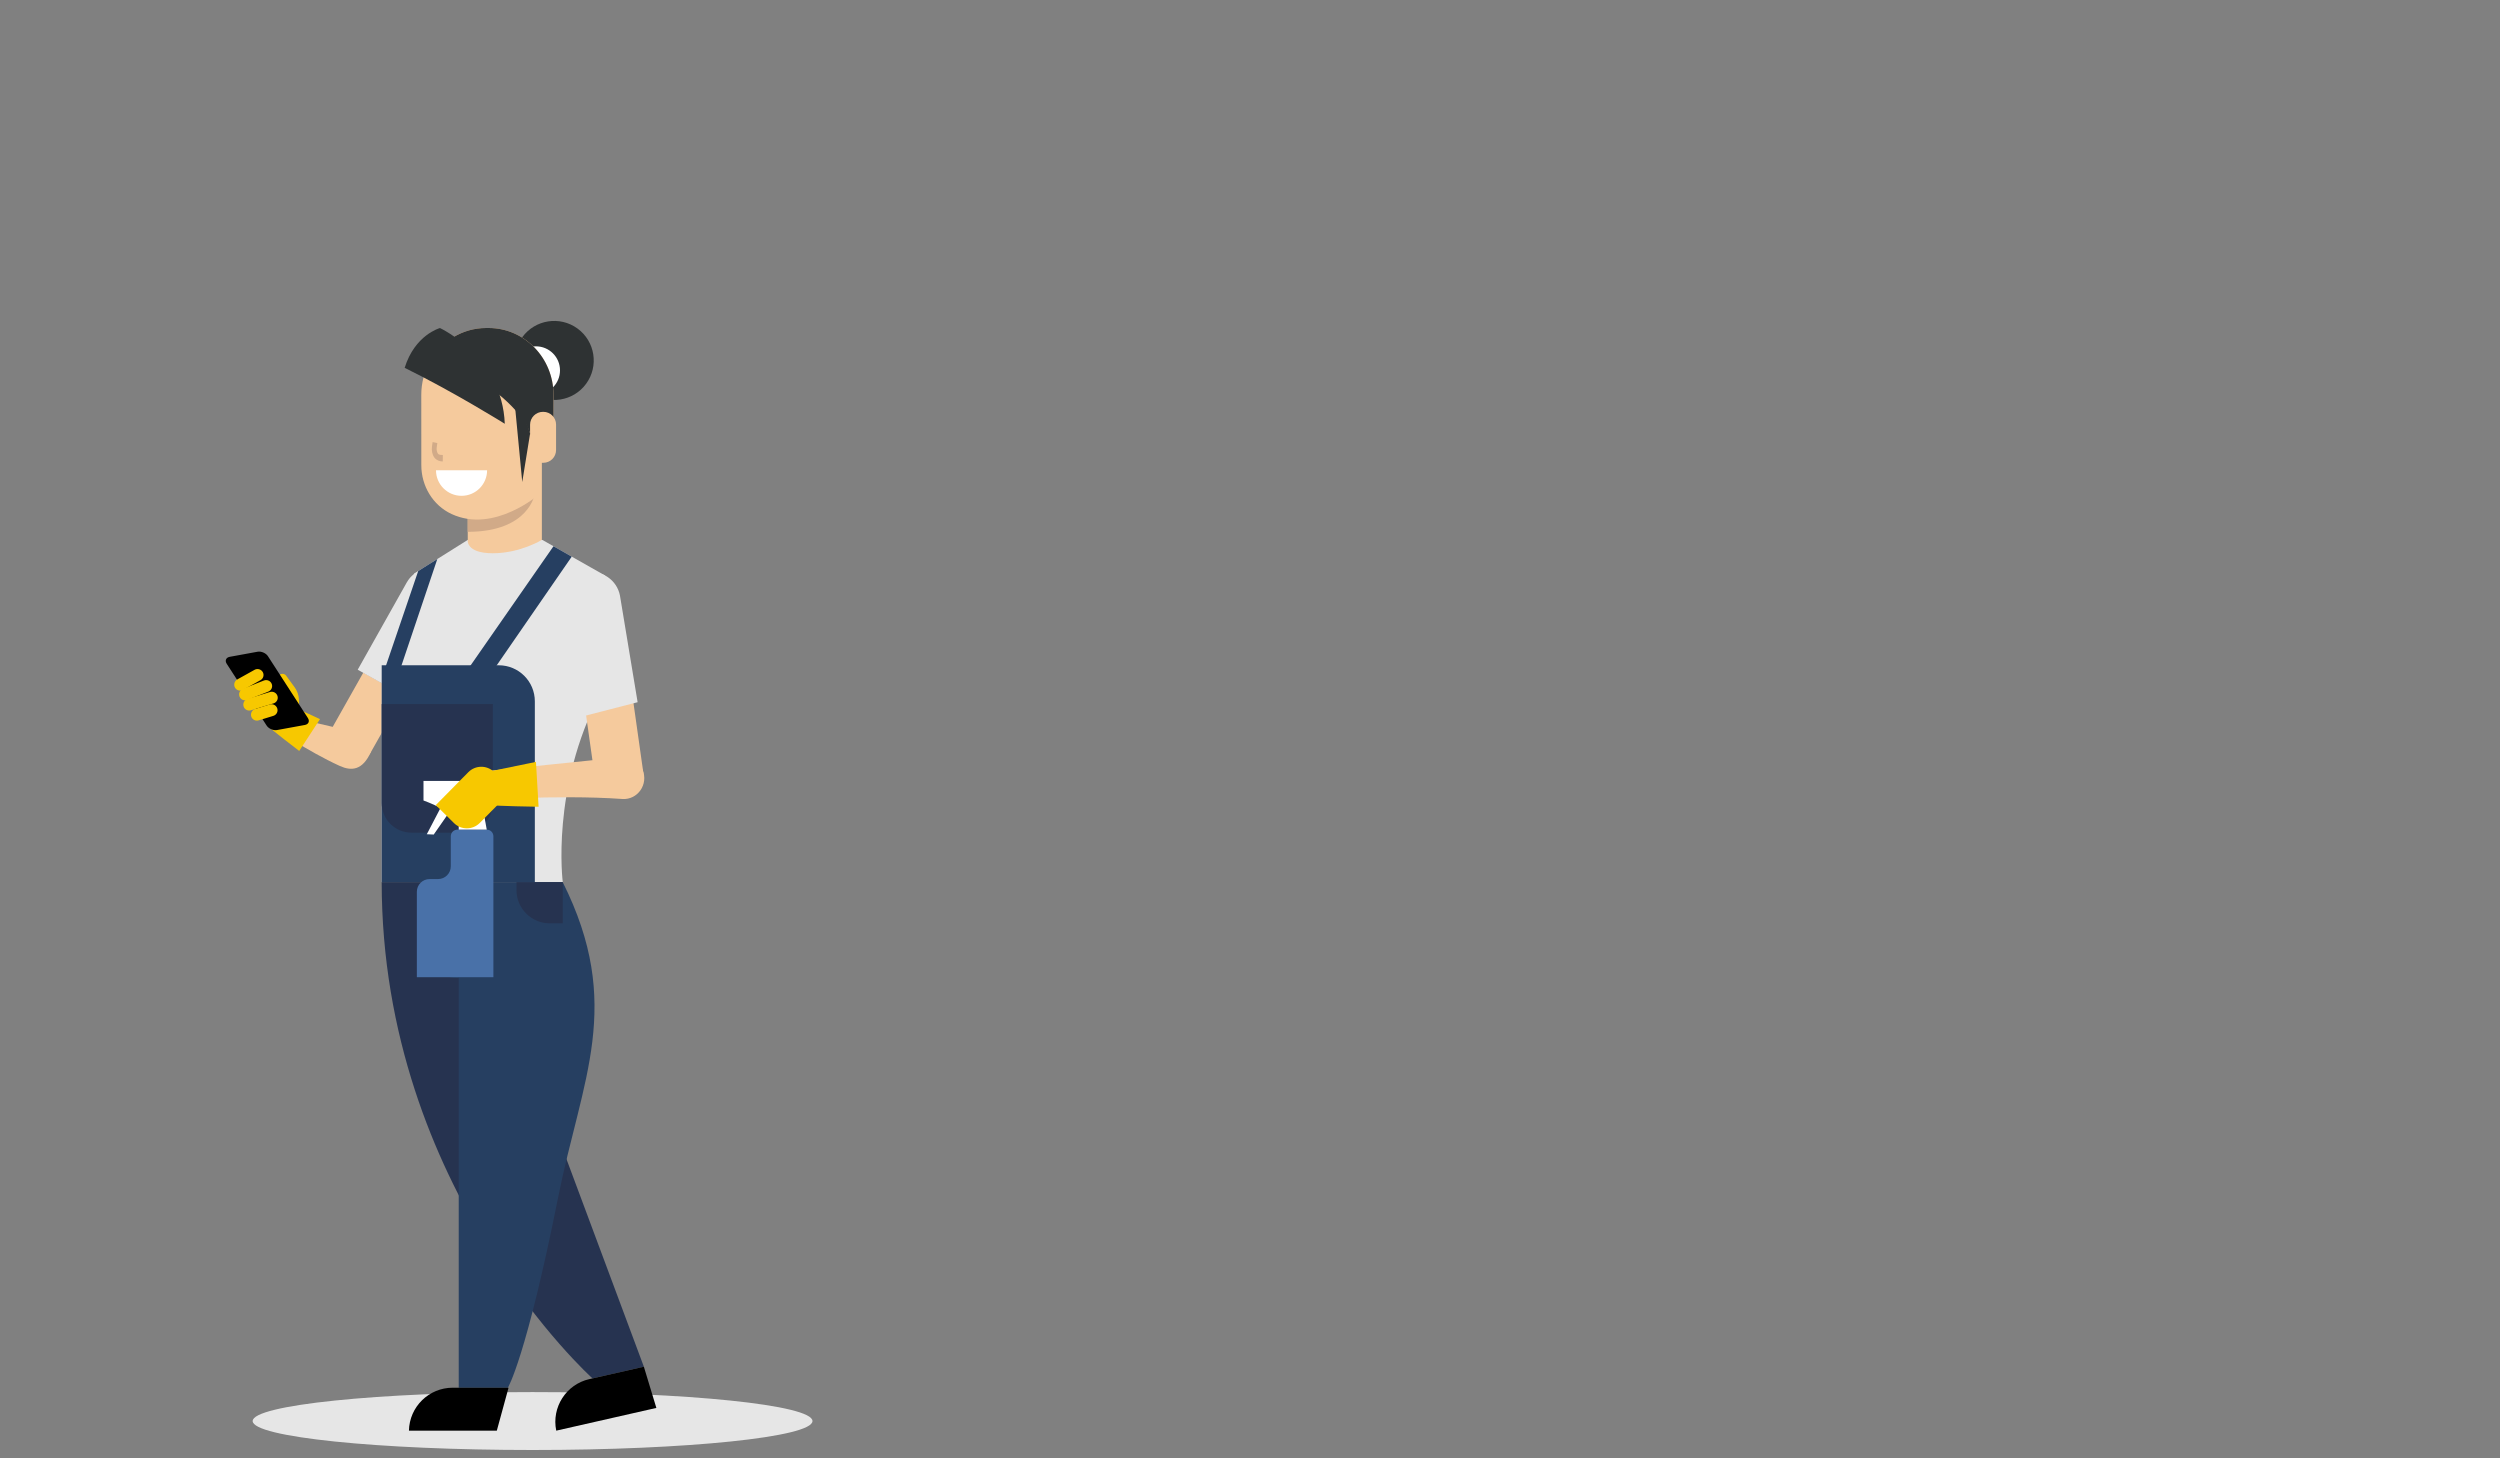<?xml version="1.0" encoding="utf-8"?>
<!-- Generator: Adobe Illustrator 26.1.0, SVG Export Plug-In . SVG Version: 6.00 Build 0)  -->
<svg version="1.1" id="cleaner" xmlns="http://www.w3.org/2000/svg" xmlns:xlink="http://www.w3.org/1999/xlink" x="0px" y="0px"
	 width="600px" height="350px" viewBox="0 0 600 350" style="enable-background:new 0 0 600 350;" xml:space="preserve">
<rect x="0" y="0" width="600" height="350" fill="#808080" stroke="none"/>
<style type="text/css">
	.st0{fill:#F5CA9D;}
	.st1{fill:#F7C800;}
	.st2{fill:#E6E6E6;}
	.st3{fill:#2E3233;}
	.st4{fill:#FFFFFF;}
	.st5{fill:#D1AA88;}
	.st6{fill:#263350;}
	.st7{fill:#263F61;}
	.st8{fill:#4971A8;}
</style>
<path class="st0" d="M81.626,182.455L81.626,182.455c2.637,1.487,5.979,0.555,7.466-2.082l7.649-13.563l-9.548-5.384l-7.649,13.563
	C78.057,177.626,78.989,180.969,81.626,182.455z"/>
<g>
	<g>
		<g>
			<g>
				<path class="st0" d="M81.534,183.819c-7.694-3.503-16.345-9.41-16.345-9.41l5.28-2.147l18.425,4.288l0.115,3.934
					C87.017,184.897,84.365,185.108,81.534,183.819z"/>
			</g>
		</g>
	</g>
</g>
<path class="st1" d="M67.591,168.332l9.2,4.262l-4.98,7.636c0,0-7.392-5.658-7.268-5.786
	C64.667,174.315,67.591,168.332,67.591,168.332z"/>
<path class="st2" d="M106.78,137.213c3.238,1.818,4.389,5.916,2.571,9.153l-11.777,20.949l-11.724-6.583l11.777-20.949
	C99.444,136.546,103.542,135.395,106.78,137.213z"/>
<path class="st1" d="M68.68,162.169c-0.348-0.485-1.03-0.598-1.515-0.249l-0.235,0.168c-0.485,0.348-0.597,1.03-0.25,1.515
	l1.657,2.311c0.095,0.133,0.218,0.231,0.352,0.306c-0.263,1.335-0.358,2.807-0.358,2.807l3.523,1.956
	c-0.417-1.493,0.65-3.834-1.404-6.387C69.598,163.417,68.68,162.169,68.68,162.169z"/>
<g>
	<path d="M73.893,172.328c0.486,0.753,0.163,1.501-0.719,1.662l-6.694,1.223c-0.882,0.161-2.001-0.323-2.487-1.076L54.409,159.3
		c-0.486-0.753-0.163-1.501,0.719-1.662l6.694-1.223c0.882-0.161,2.001,0.323,2.487,1.076L73.893,172.328z"/>
</g>
<path class="st1" d="M62.523,163.236l-4.203,2.341c-0.679,0.378-1.544,0.132-1.922-0.547l0,0c-0.387-0.695-0.135-1.581,0.56-1.969
	l4.143-2.308c0.695-0.387,1.581-0.135,1.969,0.56h0C63.448,161.992,63.202,162.857,62.523,163.236z"/>
<path class="st1" d="M64.419,165.972l-5.098,2.011c-0.723,0.285-1.548-0.073-1.833-0.796h0c-0.292-0.74,0.075-1.585,0.815-1.877
	l5.035-1.986c0.74-0.292,1.585,0.075,1.877,0.815l0,0C65.5,164.862,65.142,165.687,64.419,165.972z"/>
<path class="st1" d="M65.663,168.807l-5.438,1.665c-0.743,0.228-1.538-0.194-1.765-0.938l0,0c-0.233-0.761,0.199-1.574,0.96-1.807
	l5.374-1.645c0.761-0.233,1.574,0.199,1.807,0.96l0,0C66.828,167.786,66.407,168.58,65.663,168.807z"/>
<path class="st1" d="M65.614,171.804l-3.549,1.087c-0.743,0.228-1.538-0.194-1.765-0.938h0c-0.233-0.761,0.199-1.574,0.96-1.807
	l3.484-1.067c0.761-0.233,1.574,0.199,1.807,0.96h0C66.779,170.782,66.357,171.576,65.614,171.804z"/>
<ellipse class="st2" cx="127.817" cy="341.051" rx="67.179" ry="6.949"/>
<ellipse transform="matrix(0.59 -0.808 0.808 0.59 -15.333 142.873)" class="st3" cx="132.937" cy="86.526" rx="9.48" ry="9.48"/>
<circle class="st4" cx="128.631" cy="88.889" r="5.769"/>
<g>
	<g>
		<g>
			<g>
				<path class="st2" d="M91.607,160.176v51.529h43.46c0,0-2.931-22.441,8.976-45.189l1.177-28.389l-6.99-3.961l-4.353-2.477
					l-3.716-2.109h-17.904l-12.864,8.081C99.394,137.662,91.607,157.748,91.607,160.176z"/>
			</g>
		</g>
	</g>
</g>
<g>
	<g>
		<g>
			<g>
				<path class="st0" d="M112.257,129.576c0,0-0.535,3.205,6.024,3.205s11.767-3.205,11.767-3.205v-20.737h-17.791V129.576z"/>
			</g>
		</g>
	</g>
</g>
<g>
	<g>
		<g>
			<g>
				<path class="st5" d="M112.246,127.64v-9.172h16.116C128.362,118.467,127.101,127.64,112.246,127.64z"/>
			</g>
		</g>
	</g>
</g>
<g>
	<g>
		<path class="st0" d="M101.108,94.776l0.008,16.888c0.002,4.961,2.752,9.605,7.248,11.696c10.268,4.779,21.162-4.816,21.162-4.816
			l-0.007-13.805l3.32-0.002l-0.005-9.977c-0.004-8.857-6.984-16.045-15.578-16.041l-0.586,0
			c-5.783,0.003-10.837,3.269-13.513,8.102C101.851,89.16,101.107,91.878,101.108,94.776z"/>
	</g>
</g>
<g>
	<g>
		<path class="st3" d="M116.683,78.721h0.583c8.598,0,15.572,7.188,15.572,16.049v9.086c-2.545,0.768-5.554,0.507-5.554,0.507
			s-0.455-3.48-6.607-8.885c-4.352-3.818-8.729-5.956-17.514-8.664C105.843,81.982,110.898,78.721,116.683,78.721z"/>
	</g>
</g>
<g>
	<g>
		<path class="st0" d="M130.308,98.841h0.094c1.686,0,3.053,1.367,3.053,3.053v6.121c0,1.686-1.367,3.053-3.053,3.053h-3.182v-9.139
			C127.22,100.224,128.602,98.841,130.308,98.841z"/>
	</g>
</g>
<g>
	<polygon class="st3" points="125.339,115.685 123.458,96.005 126.762,102.482 127.22,104.062 	"/>
</g>
<g>
	<g>
		<g>
			<g>
				<g>
					<g>
						<g>
							<g>
								<g>
									<g>
										<path class="st5" d="M103.825,106.098l1.135,0.235l-0.15,1.059c-0.069,0.489,0.032,1.148,0.309,1.506
											c0.232,0.301,0.826,0.297,1.162,0.3l-0.016,1.554c-0.741-0.008-1.503-0.272-1.997-0.912
											c-0.542-0.702-0.725-1.747-0.593-2.683L103.825,106.098z"/>
									</g>
								</g>
							</g>
						</g>
					</g>
				</g>
			</g>
		</g>
	</g>
</g>
<rect x="141.128" y="162.112" transform="matrix(-0.99 0.14 -0.14 -0.99 316.975 327.344)" class="st0" width="11.675" height="25.434"/>
<path class="st2" d="M135.182,145.531l4.396,26.468l13.452-3.47l-4.237-25.573c-0.711-3.752-4.329-6.23-8.093-5.518
	C136.935,138.149,134.471,141.767,135.182,145.531z"/>
<path class="st3" d="M121.147,101.706c-0.606-16.053-15.56-22.976-15.56-22.976s-6.014,1.616-8.467,9.55
	C108.915,94.065,121.147,101.706,121.147,101.706z"/>
<path class="st4" d="M104.64,112.865c0,3.386,2.745,6.131,6.131,6.131c3.386,0,6.131-2.745,6.131-6.131H104.64z"/>
<path class="st6" d="M91.607,211.705c0,73.768,50.593,119.108,50.593,119.108l12.329-2.799l-43.356-116.309H91.607z"/>
<path d="M141.457,330.982l13.071-2.968l3,9.889l-24.03,5.456C132.342,337.766,135.863,332.252,141.457,330.982z"/>
<g>
	<path class="st7" d="M135.047,211.705c14.77,29.483,4.554,47.358-1.08,75.597c-7.712,38.658-12.077,45.75-12.077,45.75h-11.796
		V211.705H135.047z"/>
</g>
<path class="st6" d="M131.935,221.597h3.131v-9.892h-11.109v1.914C123.957,218.025,127.529,221.597,131.935,221.597z"/>
<g>
	<path d="M108.649,333.051h13.404l-2.818,10.308H98.147C98.257,337.649,102.912,333.051,108.649,333.051z"/>
</g>
<path class="st7" d="M103.869,211.705h6.225v22.975h-0.81c-2.991,0-5.415-2.424-5.415-5.415V211.705z"/>
<path class="st7" d="M119.709,159.667H91.607v52.038h36.755V168.32C128.362,163.541,124.488,159.667,119.709,159.667z"/>
<polygon class="st7" points="112.246,160.701 116.898,163.035 137.219,133.591 132.838,131.1 "/>
<polygon class="st7" points="96.259,160.002 92.546,160.002 100.37,137.048 104.957,134.167 "/>
<path class="st6" d="M111.155,199.834H98.737c-3.938,0-7.13-3.192-7.13-7.13v-23.721h26.677v23.721
	C118.284,196.641,115.092,199.834,111.155,199.834z"/>
<polygon class="st4" points="108.527,193.924 104.093,200.29 102.433,200.216 106.057,193.269 "/>
<path class="st8" d="M108.188,200.706v7.216c0,1.687-1.368,3.055-3.055,3.055h-2.035c-1.687,0-3.054,1.368-3.054,3.054v20.496h8.144
	h10.226v-23.551v-10.27c0-0.88-0.714-1.594-1.594-1.594h-7.039C108.901,199.113,108.188,199.826,108.188,200.706z"/>
<path class="st4" d="M101.638,187.426v4.691c0,0,8.453,2.989,8.453,6.021v0.974h6.729l-2.126-11.687H101.638z"/>
<path class="st0" d="M149.36,191.754c-15.942-1.126-36.156,0.412-36.156,0.412l-0.877-6.644l36.989-3.801
	c2.105-0.161,4.082,1.071,4.911,3.061l0,0C155.669,188.246,153.029,192.014,149.36,191.754z"/>
<path class="st1" d="M116.873,185.271l11.755-2.419l0.634,10.771c0,0-11.017-0.183-10.989-0.392
	C118.301,193.024,116.873,185.271,116.873,185.271z"/>
<path class="st1" d="M104.59,193.222l7.808-7.897c1.701-1.72,4.475-1.736,6.195-0.035l1.247,1.233
	c1.722,1.703,1.738,4.479,0.035,6.201l-4.725,4.779c-1.701,1.72-4.475,1.736-6.195,0.035L104.59,193.222z"/>
<g>
</g>
<g>
</g>
<g>
</g>
<g>
</g>
<g>
</g>
<g>
</g>
</svg>
